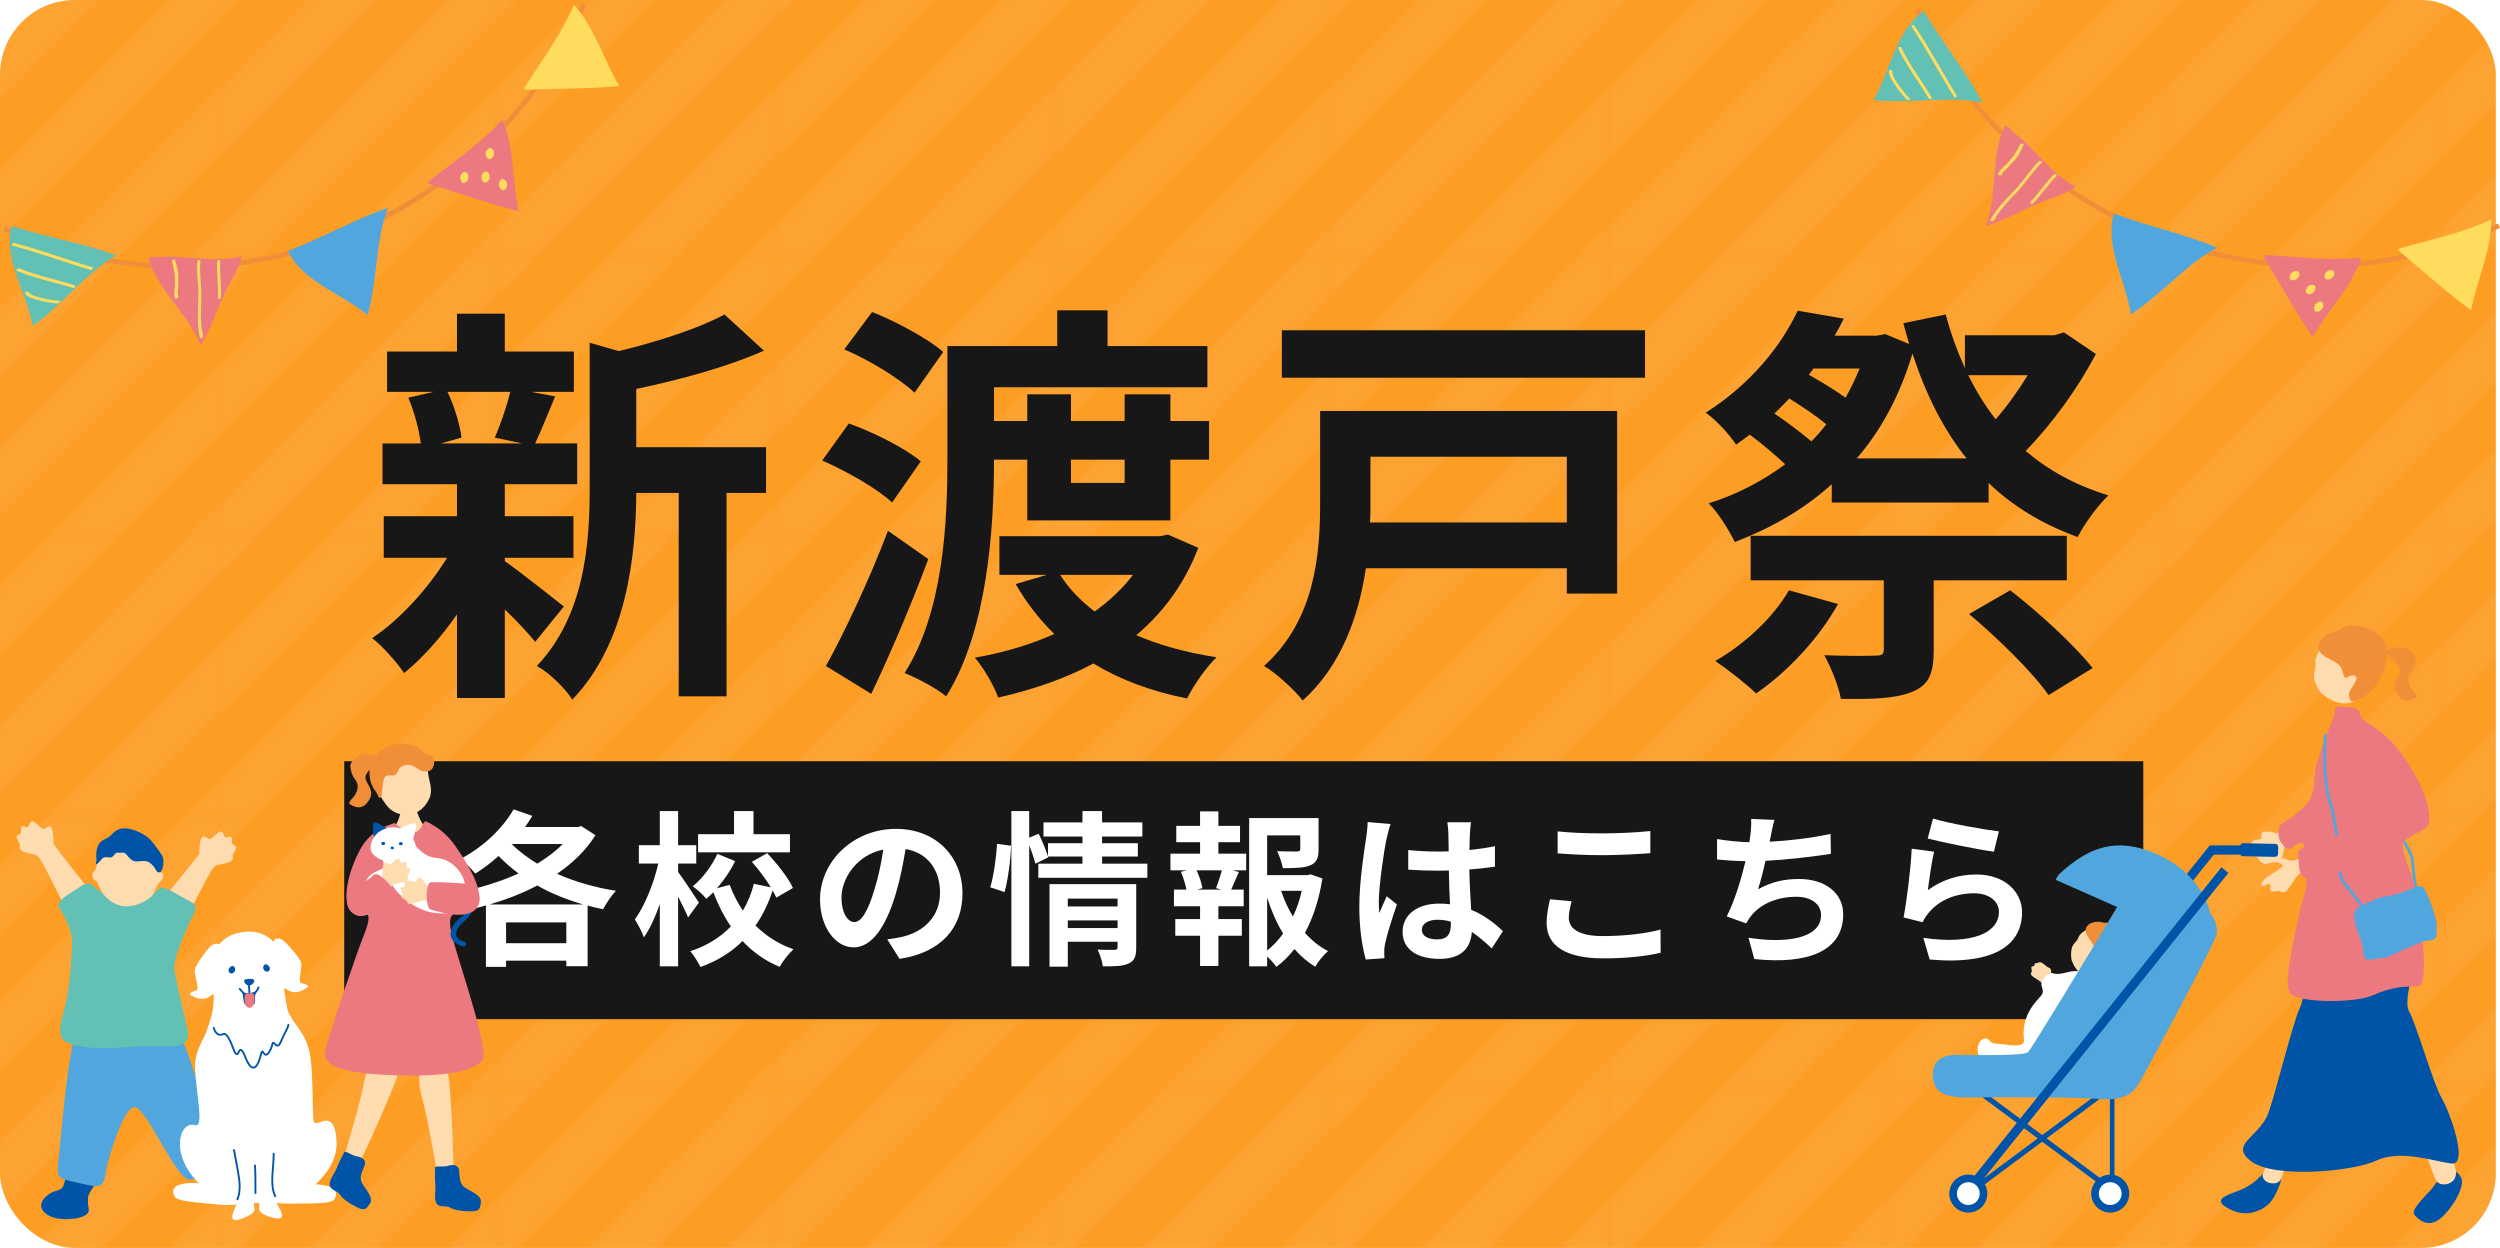 <?xml version="1.0" encoding="UTF-8"?><svg id="b" xmlns="http://www.w3.org/2000/svg" xmlns:xlink="http://www.w3.org/1999/xlink" viewBox="0 0 300.5 150"><defs><style>.e{fill:none;}.f{fill:#ffdbb0;}.g{fill:#fedc5e;}.h{fill:#ed7980;}.i{fill:#51a7dd;}.j{fill:#62c0b4;}.k{fill:#fff;}.l{fill:#f18e38;}.m{fill:#fd9d24;}.n{fill:#181718;}.o{fill:url(#d);opacity:.06;}.p{fill:#0054a7;}</style><pattern id="d" x="0" y="0" width="62.854" height="62.854" patternTransform="translate(-1776.353 -1237.612) scale(.53)" patternUnits="userSpaceOnUse" viewBox="0 0 62.854 62.854"><rect class="e" x="0" y="0" width="62.854" height="62.854"/><polygon class="k" points="-31.424 39.284 -39.283 31.425 31.428 -39.284 39.283 -31.429 -31.424 39.284"/><polygon class="e" points="-23.568 47.135 -31.424 39.284 39.283 -31.429 47.142 -23.571 -23.568 47.135"/><polygon class="k" points="-15.713 54.994 -23.568 47.135 47.142 -23.571 54.997 -15.714 -15.713 54.994"/><polygon class="e" points="-7.854 62.854 -15.713 54.994 54.997 -15.714 62.853 -7.859 -7.854 62.854"/><polygon class="k" points=".002 70.705 -7.854 62.854 62.853 -7.859 70.712 -.002 .002 70.705"/><polygon class="e" points="7.857 78.564 .002 70.705 70.712 -.002 78.567 7.856 7.857 78.564"/><polygon class="k" points="15.716 86.42 7.857 78.564 78.567 7.856 86.422 15.709 15.716 86.42"/><polygon class="e" points="23.571 94.275 15.716 86.42 86.422 15.709 94.282 23.568 23.571 94.275"/><polygon class="k" points="31.427 102.134 23.571 94.275 94.282 23.568 102.137 31.426 31.427 102.134"/></pattern></defs><g id="c"><rect class="m" width="300" height="150" rx="9" ry="9"/><rect class="o" width="300" height="150" rx="9" ry="9"/><path class="n" d="M60.679,67.451c1.8,1.25,5.95,4.55,7.101,5.45l-3.45,4.25c-.8-1-2.2-2.5-3.65-3.9v10.651h-5.75v-10.051c-1.95,2.8-4.2,5.3-6.351,7.051-.9-1.3-2.6-3.25-3.851-4.2,3.25-2.15,6.701-5.9,9.001-9.651h-7.601v-5h8.801v-3.85h-8.951v-4.9h4.6c-.2-1.65-.8-3.85-1.5-5.5l3.05-.7h-5.6v-4.85h8.4v-4.55h5.75v4.55h8.301v4.85h-5.15l2.9.55c-.9,2.15-1.7,4.15-2.4,5.65h5.05v4.9h-8.701v3.85h8.251v5h-8.251v.4ZM53.779,47.1c.85,1.7,1.5,4,1.7,5.5l-2.5.7h9.801l-3.301-.7c.65-1.5,1.45-3.8,1.851-5.5h-7.551ZM92.081,59.251h-4.75v24.452h-5.75v-24.452h-5.101c-.05,7.45-1.1,18.001-7.7,24.852-.75-1.3-2.9-3.35-4.25-4.05,5.75-6.1,6.35-14.601,6.35-21.501v-17.351l3.5,1c4.75-1.15,9.65-2.75,12.701-4.4l4.75,4.35c-4.4,1.95-10.101,3.5-15.352,4.6v7h15.602v5.5Z"/><path class="n" d="M107.229,60.401c-1.75-1.65-5.45-3.75-8.4-5.05l3.2-4.45c2.95,1.05,6.75,2.95,8.65,4.55l-3.45,4.95ZM111.579,67.201c-2,5.4-4.5,11.251-6.85,16.201l-5.451-3.35c2.15-3.9,5.201-10.301,7.451-16.251l4.85,3.4ZM109.929,47.2c-1.75-1.65-5.45-3.95-8.451-5.2l3.35-4.5c2.9,1.15,6.701,3.2,8.551,4.8l-3.45,4.9ZM119.48,55.251c0,8.301-.8,20.601-5.751,28.452-1.05-.9-3.55-2.25-5-2.8,4.7-7.401,5.15-18.201,5.15-25.752v-13.551h13.201v-4.3h6.05v4.3h12.001v4.95h-25.651v4.05h4v-3.2h5.25v3.2h6.451v-3.2h5.5v3.2h4.65v4.65h-4.65v7.3h-17.201v-7.3h-4ZM144.031,65.851c-1.65,4.35-4.25,7.801-7.451,10.501,2.8,1.2,6.051,2.1,9.65,2.65-1.25,1.2-2.8,3.45-3.55,4.95-4.3-.85-8.051-2.25-11.251-4.2-3.45,1.85-7.3,3.15-11.45,4.1-.5-1.45-1.8-3.65-2.801-4.8,3.45-.6,6.65-1.55,9.551-2.85-1.8-1.75-3.35-3.75-4.65-6l3.75-1.1h-5.701v-4.65h19.302l.95-.2,3.65,1.6ZM127.43,69.102c1.05,1.65,2.45,3.1,4.15,4.4,1.8-1.3,3.35-2.75,4.6-4.4h-8.75ZM128.73,55.251v2.8h6.451v-2.8h-6.451Z"/><path class="n" d="M194.381,71.352h-6.05v-3.05h-24.151c-.85,5.7-2.95,11.751-7.601,15.901-.9-1.2-3.3-3.4-4.65-4.15,6.2-5.55,6.75-13.551,6.75-19.651v-11.001h35.702v21.951ZM197.731,39.7v5.7h-43.652v-5.7h43.652ZM164.729,54.901v5.55c0,.75,0,1.55-.05,2.35h23.651v-7.9h-23.602Z"/><path class="n" d="M251.931,42.55c-2.1,4-5.25,8.401-8.45,11.651,2.75,2.35,6.05,4.15,9.95,5.35-1.25,1.15-2.9,3.45-3.7,5-4.25-1.55-7.8-3.7-10.7-6.5v2.35h-18.852v-2.2c-3.35,3.05-7.351,5.3-11.65,6.95-.7-1.4-2-3.55-3.15-4.65,3.35-1.05,6.45-2.65,9.2-4.7-1.2-1.1-2.75-2.45-4.25-3.55-.55.4-1.1.8-1.65,1.2-.8-1.25-2.5-3.05-3.65-3.85,5.451-3.45,9.101-8.1,11.051-12.251l5.55.95c-.35.7-.7,1.35-1.1,2.05h5.05l1-.2,2.9,1.2c-.25-.8-.45-1.65-.7-2.5l5.101-1.05c.6,2.3,1.4,4.45,2.3,6.45v-3.95h10.751l1.15-.35,3.85,2.6ZM220.929,72.602c-2.35,4.25-6.25,8.301-9.851,10.751-1.1-1.1-3.5-2.95-4.9-3.9,3.551-2.05,6.951-5.2,8.851-8.5l5.9,1.65ZM232.43,69.752v8.451c0,2.8-.6,4.2-2.7,5-2.05.8-4.8.85-8.451.8-.3-1.6-1.2-3.8-2-5.25,2.45.1,5.35.1,6.1.05.851,0,1.05-.15,1.05-.75v-8.301h-16.001v-5.35h38.002v5.35h-16.001ZM213.279,49.7c1.55,1.05,3.2,2.3,4.45,3.35.65-.65,1.25-1.35,1.8-2.05-1.15-.95-2.85-2.1-4.45-3.1-.6.6-1.15,1.2-1.8,1.8ZM217.979,44.3l-.55.75c1.5.85,3.15,1.85,4.4,2.75.65-1.1,1.2-2.3,1.7-3.5h-5.551ZM236.38,55.101c-2.8-3.5-4.9-7.7-6.5-12.601-1.5,5-3.75,9.201-6.701,12.601h13.201ZM236.58,45.1c.95,1.9,2.05,3.7,3.3,5.3,1.4-1.6,2.75-3.5,3.851-5.3h-7.15ZM241.63,70.952c3.4,2.65,7.751,6.6,9.901,9.351l-5.3,3.25c-1.85-2.7-6.101-6.85-9.551-9.751l4.95-2.85Z"/><rect class="n" x="41.376" y="91.5" width="216.248" height="31"/><path class="k" d="M71.572,100.392c-1.14,1.82-2.74,3.361-4.621,4.641,2.121.94,4.541,1.64,7.082,2.04-.521.54-1.201,1.56-1.541,2.22-.64-.12-1.241-.28-1.861-.44v7.281h-2.561v-.66h-7.241v.74h-2.42v-7.382c-.76.22-1.521.42-2.281.58-.24-.64-.74-1.6-1.16-2.14,2.48-.46,5.061-1.24,7.361-2.281-.86-.64-1.66-1.34-2.4-2.1-.9.82-1.86,1.52-2.8,2.12-.38-.48-1.26-1.38-1.76-1.78,2.54-1.32,4.981-3.521,6.361-5.941l2.26.78c-.28.44-.56.9-.88,1.34h6.342l.4-.12,1.72,1.1ZM70.091,108.714c-1.98-.58-3.841-1.32-5.521-2.281-1.78.96-3.741,1.7-5.721,2.281h11.242ZM68.071,113.375v-2.501h-7.241v2.501h7.241ZM61.51,101.452c.84.86,1.9,1.64,3.061,2.361,1.18-.72,2.22-1.48,3.061-2.361h-6.122Z"/><path class="k" d="M82.709,110.274c-.26-.64-.74-1.6-1.2-2.501v8.382h-2.2v-7.482c-.54,1.56-1.2,3.001-1.921,4.001-.2-.66-.72-1.58-1.08-2.16,1.181-1.6,2.28-4.341,2.821-6.721h-2.34v-2.201h2.521v-4.101h2.2v4.101h2.181v2.201h-2.181v1.02c.56.74,2.141,3.121,2.5,3.681l-1.3,1.78ZM93.312,107.894c-.12-.26-.26-.56-.44-.86-.5,1.54-1.18,2.961-2.061,4.221,1.261,1.24,2.781,2.24,4.562,2.841-.54.5-1.301,1.46-1.661,2.12-1.74-.72-3.221-1.78-4.461-3.101-1.32,1.32-3,2.38-5.061,3.121-.24-.54-.82-1.44-1.22-1.9,2.041-.66,3.641-1.7,4.881-2.981-.84-1.22-1.541-2.601-2.1-4.101-.28.28-.58.54-.86.78-.34-.46-1.101-1.12-1.62-1.5,1.2-.96,2.32-2.5,2.96-3.901l2.14.88c-.58,1.16-1.36,2.321-2.2,3.261l1.54-.42c.4,1.1.94,2.14,1.581,3.101.6-1,1.041-2.08,1.32-3.221l2.041.42c-.62-1.02-1.48-2.161-2.28-3.061l1.84-1.04c1.2,1.26,2.541,2.961,3.101,4.181l-2,1.16ZM94.952,102.453h-11.042v-2.18h4.321v-2.781h2.34v2.781h4.381v2.18Z"/><path class="k" d="M106.65,112.915c.76-.1,1.32-.2,1.84-.32,2.541-.6,4.501-2.42,4.501-5.301,0-2.741-1.48-4.781-4.141-5.241-.28,1.68-.62,3.521-1.181,5.381-1.18,4.001-2.9,6.441-5.061,6.441-2.18,0-4.041-2.42-4.041-5.761,0-4.561,3.98-8.482,9.122-8.482,4.901,0,8.001,3.421,8.001,7.742,0,4.161-2.561,7.121-7.562,7.882l-1.48-2.341ZM105.11,106.914c.46-1.46.82-3.161,1.061-4.801-3.281.68-5.021,3.561-5.021,5.741,0,2.0.8,2.981,1.541,2.981.82,0,1.621-1.24,2.42-3.921Z"/><path class="k" d="M119.028,106.654c.42-1.36.72-3.601.82-5.221l1.681.22c-.04,1.66-.36,4.041-.78,5.581l-1.72-.58ZM137.912,103.813v1.7h-13.103v-1.7h5.301v-.86h-4.141l.04.1-1.56.76c-.141-.58-.42-1.42-.74-2.201v14.543h-2.141v-18.664h2.141v3.201l1.14-.48c.42.86.88,1.98,1.12,2.721v-1.58h4.141v-.8h-4.681v-1.7h4.681v-1.36h2.36v1.36h4.841v1.7h-4.841v.8h4.301v1.6h-4.301v.86h5.441ZM136.572,113.895c0,1.04-.2,1.6-.92,1.92-.7.34-1.7.34-3.081.34-.08-.58-.359-1.44-.64-2.02.82.06,1.76.04,2.021.04.28,0,.38-.08.38-.32v-.66h-5.981v3.001h-2.2v-9.922h10.422v7.622ZM128.35,108.014v.94h5.981v-.94h-5.981ZM134.331,111.555v-.92h-5.981v.92h5.981Z"/><path class="k" d="M146.449,102.613h3.341v2h-1.66l.78.2c-.34.74-.64,1.52-.92,2.12h1.5v2h-3.041v1.54h2.82v2h-2.82v3.641h-2.2v-3.641h-2.981v-2h2.981v-1.54h-3.141v-2h1.5c-.12-.64-.38-1.48-.66-2.141l.72-.18h-1.98v-2h3.561v-1.38h-2.861v-1.96h2.861v-1.74h2.2v1.74h2.601v1.96h-2.601v1.38ZM146.169,106.754c.22-.6.521-1.46.7-2.141h-3.041c.34.72.62,1.58.7,2.141l-.64.18h2.921l-.641-.18ZM158.952,105.593c-.38,2.421-1.081,4.661-2.101,6.542.82.9,1.74,1.66,2.78,2.18-.52.44-1.2,1.28-1.54,1.88-.94-.56-1.761-1.28-2.501-2.12-.64.82-1.36,1.54-2.18,2.141-.26-.4-.68-.86-1.1-1.24v1.18h-2.161v-17.824h8.342v3.761c0,1.02-.22,1.6-1,1.92-.76.32-1.84.34-3.3.34-.1-.64-.4-1.46-.68-2.04.98.04,2.08.04,2.38.04.3-.02.4-.08.4-.3v-1.64h-3.98v4.781h4.821l.399-.1,1.421.5ZM152.311,114.255c.72-.58,1.36-1.26,1.92-2.04-.78-1.28-1.42-2.741-1.92-4.321v6.361ZM153.991,107.074c.36,1.1.84,2.141,1.42,3.101.46-.96.82-2.021,1.061-3.101h-2.481Z"/><path class="k" d="M167.149,99.052c-.16.4-.4,1.4-.48,1.76-.3,1.32-.94,5.681-.94,7.662,0,.4.02.88.08,1.28.26-.7.58-1.36.88-2.02l1.22.98c-.56,1.62-1.2,3.641-1.42,4.721-.06.28-.12.7-.1.92,0,.2,0,.54.02.82l-2.241.16c-.399-1.38-.78-3.641-.78-6.321,0-3.001.58-6.741.82-8.262.08-.56.181-1.32.181-1.94l2.76.24ZM179.312,113.995c-.82-.78-1.62-1.44-2.4-1.98-.12,1.88-1.2,3.241-3.881,3.241-2.721,0-4.441-1.16-4.441-3.241,0-2.02,1.7-3.401,4.401-3.401.46,0,.9.02,1.3.08-.06-1.22-.12-2.661-.14-4.061-.48.02-.96.02-1.42.02-1.161,0-2.281-.04-3.461-.12v-2.36c1.14.12,2.28.18,3.461.18.46,0,.94,0,1.4-.02-.02-.98-.02-1.78-.04-2.2,0-.3-.06-.9-.12-1.3h2.84c-.06.38-.1.86-.12,1.28-.02.44-.06,1.18-.06,2.061,1.08-.12,2.121-.26,3.061-.46v2.461c-.96.14-2,.26-3.08.34.04,1.92.14,3.501.22,4.841,1.66.68,2.9,1.7,3.821,2.561l-1.34,2.08ZM174.391,110.774c-.521-.14-1.061-.22-1.601-.22-1.12,0-1.88.46-1.88,1.2,0,.8.8,1.16,1.84,1.16,1.221,0,1.641-.64,1.641-1.8v-.34Z"/><path class="k" d="M188.909,108.334c-.18.72-.34,1.34-.34,2,0,1.26,1.2,2.181,4.061,2.181,2.681,0,5.201-.3,6.961-.78l.02,2.781c-1.721.42-4.101.68-6.882.68-4.541,0-6.821-1.52-6.821-4.241,0-1.16.24-2.12.4-2.861l2.601.24ZM187.229,99.932c1.48.16,3.321.24,5.401.24,1.96,0,4.221-.12,5.741-.28v2.661c-1.38.1-3.841.24-5.722.24-2.08,0-3.801-.1-5.421-.22v-2.641Z"/><path class="k" d="M220.072,102.633c-2.061.32-5.201.7-7.862.84-.26,1.2-.58,2.46-.9,3.421,1.6-.88,3.101-1.24,4.921-1.24,3.201,0,5.321,1.72,5.321,4.241,0,4.461-4.281,6.061-10.683,5.381l-.7-2.561c4.341.7,8.722.18,8.722-2.741,0-1.18-1.04-2.181-2.96-2.181-2.28,0-4.301.82-5.481,2.341-.22.26-.36.52-.561.86l-2.34-.84c.94-1.82,1.74-4.461,2.26-6.641-1.26-.02-2.42-.1-3.421-.2v-2.46c1.18.2,2.681.36,3.881.38.04-.3.1-.56.12-.8.1-.86.12-1.34.1-2l2.801.12c-.221.7-.32,1.36-.46,2.021l-.12.6c2.26-.12,4.941-.42,7.322-.94l.04,2.401Z"/><path class="k" d="M231.729,106.994c1.8-1.3,3.761-1.88,5.821-1.88,3.481,0,5.501,2.141,5.501,4.541,0,3.621-2.861,6.401-11.103,5.681l-.76-2.601c5.941.84,9.082-.62,9.082-3.141,0-1.28-1.22-2.22-2.96-2.22-2.24,0-4.221.82-5.461,2.32-.36.44-.581.76-.74,1.16l-2.3-.58c.38-1.94.86-5.801.98-8.262l2.681.36c-.26,1.1-.6,3.481-.74,4.621ZM232.349,98.392c1.88.58,6.181,1.34,7.921,1.54l-.6,2.44c-2.001-.26-6.422-1.18-7.962-1.58l.64-2.401Z"/><path class="f" d="M19.427,108.335c.31-.591,4.529-5.468,4.528-5.766-0-.298.023-1.422.238-1.797.375-.655.756.22,1.066.078.31-.142.823-.749,1.175-.879.352-.13.404.346.58.629.176.283.661-.285.822.037.11.221-.104.769.244.918.348.149.383.271.216.623-.168.352-.385.47-.32.795.065.325-.023.383-.263.57-.241.188-1.052.311-1.736.469s-3.234,6.254-4.694,7.928c-.479.549-2.497-2.384-1.856-3.605Z"/><path class="f" d="M10.867,107.209c-.301-.595-4.444-5.537-4.439-5.835.005-.298-.001-1.422-.21-1.8-.365-.661-.759.208-1.067.062-.307-.147-.812-.761-1.161-.897-.35-.136-.41.34-.59.62-.181.28-.657-.295-.823.025-.113.219.093.771-.258.914-.351.143-.388.265-.225.62.162.355.378.476.307.8-.07.324.017.383.254.574.238.191,1.047.327,1.729.495.682.168,3.137,6.303,4.571,7.999.47.556,2.534-2.345,1.911-3.576Z"/><path class="p" d="M27.29,140.013c.77.228.918-.251,2.175.187,1.659.578,1.095,2.145-.226,3.035-.925.623-3.505,1.625-3.793.313-.121-.55-.32-.946-.497-1.274-.54-.726-2.051-2.057-1.959-2.48.145-.665,2.642-2.293,3.016-1.708.165.258.773,1.775,1.285,1.927Z"/><path class="p" d="M7.44,142.809c-.619.517-.961.149-1.944,1.052-1.296,1.192-.103,2.363,1.505,2.621,1.126.181,3.954.028,3.662-1.262-.122-.541-.106-.976-.081-1.341.193-.868,1.152-1.613.886-1.954-.418-.535-2.793-1.287-3.264-1.21-.308.051-.354,1.751-.765,2.094Z"/><path class="i" d="M9.327,123.854c.788-.512,3.347-.614,5.084-.673,1.818-.062,3.179.176,5.6.346,1.473.103,2.09,1.432,3.179,4.979.849,2.765,3.084,5.955,3.976,8.082.802,1.912,1.016,2.481-1.037,3.525-1.201.611-1.779,1.669-3.345,1.69-1.607.022-5.158-8.646-6.596-8.733-1.364-.082-3.283,6.563-3.447,7.646-.311,2.046-.514,2.112-3.042,1.534-3.198-.732-2.904-.425-2.545-3.999.307-3.046,1.198-13.367,2.172-14.398Z"/><path class="j" d="M20.938,116.266c.107-1.651,1.795-5.362,2.256-6.216.802-1.487-.089-1.515-1.496-2.333-.81-.471-2.178-1.292-2.517-.928-.56.601-1.271,1.151-2.031,1.499-.264.121-1.719.34-3.028-.074-.563-.178-2.037-1-2.564-1.383-.301-.218-.682-1.165-1.967-.217-1.015.749-3.061,1.637-2.443,2.555.427.634,1.676,2.883,1.531,4.353-.112,1.139-.102,4.899-1.073,8.245-.987,3.398.159,3.539,1.56,3.873,1.965.469,3.843.42,7.646.135,3.008-.225,6.411.846,5.695-2.152-.437-1.83-1.599-6.922-1.571-7.356Z"/><path class="f" d="M12.401,107.456c.901,1.129,2.14,1.595,3.119,1.481.979-.114,1.86-.516,2.638-1.136.371-.38.483-.882.672-1.282.12-.253.384-.468.51-.627.112-.142.259-.324.265-.52.023-.788-.377-.371-.42-.544-.211-.853-.014-.794-.869-2.468-.259-.508-2.179-1.879-3.536-1.674-1.072.162-3.018,1.439-3.216,3.568-.044.47-.445.461-.454.918-.015.743.487.588.614.941.136.378.439,1.043.678,1.343Z"/><path class="p" d="M11.596,103.393c-.217.903.112.438.708-.203.299-.322.814-.032,1.105-.154.37-.156.382-.643.883-.54.29.06.591-.205.964.285.718.943,1.064.769,1.74.722.677-.047.959.091,1.35.5.392.409.486,1.076.94.798.342-.21.49-1.516.214-1.956-.363-.578-.687-.977-1.005-1.403s-.927-1.134-2.227-1.61c-2.231-.817-2.655.458-3.23.81s-1.649.449-1.444,2.751Z"/><path class="k" d="M23.993,142.325c1.904,1.863,5.015,2.531,7.495,2.205,2.568-.337,5.423-1.137,6.345-2.066,1.113-1.121,2.959-2.883,2.575-5.886-.469-3.67-2.621-.554-2.741-1.972-.094-1.105-.061-4.589-.248-6.585-.167-1.78-.288-3.063-2.642-5.882-1.452-1.74-2.735-4.716-5.211-4.608-2.945.129-2.464,2.535-3.915,5.162-.784,1.418-2.308,3.48-2.21,5.71.133,3.038,1.139,7.197-.007,6.844-1.83-.565-3.155,3.445.558,7.079Z"/><path class="k" d="M26.107,113.43c-.326-.039-.611.117-.903.417-.392.403-1.712,2.136-1.799,2.755-.073.522.62,2.299.222,2.432-1.022.341-.941.464-.449.712,1.332.671,1.96.111,2.411-.24,1.38-1.074,1.565-5.951.518-6.074Z"/><path class="k" d="M33.232,112.81c.322-.067.619.063.936.336.426.367,1.892,1.977,2.033,2.587.119.514-.416,2.344-.008,2.442,1.048.25.978.38.51.67-1.268.785-1.943.282-2.423-.028-1.469-.949-2.08-5.791-1.048-6.006Z"/><path class="k" d="M29.601,111.994c-1.685.149-2.412.654-3.092,1.319-.176.172-1.134,1.318-1.216,2.962-.066,1.334.414,2.958.395,3.744-.024.987-.043,1.679-.996,4.3-.33.908,3.927,2.397,5.495,1.865,1.287.055,4.584-.334,5.038-.836.454-.502.205-2.691-.458-3.44-.344-.389-.723-3.948-.716-4.063.116-2.135.167-2.678-.921-4.342-.434-.664-1.755-1.666-3.529-1.509ZM31.968,118.383l-.012-.043.09-.025c-.026.023-.053.045-.078.068Z"/><path class="k" d="M20.992,143.832c-1.19-2.302,4.098-1.76,6.439-.865,2.581.987,2.642-.365,3.669.478,1.072.879-2.547,1.589-4.747,1.351-2.112-.228-5.03-.325-5.36-.964Z"/><path class="k" d="M40.172,144.175c1.385-2.191-3.931-2.108-6.34-1.419-2.657.76-2.6-.592-3.696.158-1.144.783,2.4,1.804,4.612,1.757,2.124-.045,5.039.112,5.424-.497Z"/><path class="p" d="M29.868,118.452c.385.022.556-.249.638-.355.144-.186-.021-.429-.23-.432-.288-.003-.829-.03-.917.162-.086.189.209.608.509.624Z"/><path class="p" d="M28,116.962c-.342.171-.565-.153-.524-.394.039-.226.398-.606.628-.405.296.258.147.674-.104.799Z"/><path class="p" d="M31.941,116.762c.355.141.55-.202.488-.438-.058-.222-.449-.569-.661-.349-.273.283-.087.684.174.787Z"/><path class="k" d="M30.531,141.639c-.241-1.139-.503-5.35-1.044-7.249-.603-2.116,1.759-3.627,2.741-3.045.645.382.774,1.419.702,3.759-.033,1.078.084,4.506-.171,6.046-.218,1.312.005,1.629.36,3.087.181.744,1.366,2.06.412,2.227-.371.065-2.479-.451-2.375-1.179.112-.788-.502-3.064-.625-3.645Z"/><path class="k" d="M30.881,141.586c.14-1.155.033-5.373.406-7.313.415-2.16-2.07-3.46-2.997-2.793-.609.437-.646,1.482-.37,3.806.127,1.071.311,4.496.7,6.007.332,1.288.138,1.623-.088,3.106-.115.757-1.181,2.171-.216,2.255.375.032,2.43-.666,2.263-1.382-.18-.775.231-3.096.303-3.686Z"/><path class="p" d="M29.986,119.5c-.06,0-.11-.046-.113-.107-.014-.311-.029-.66-.066-1.068-.006-.062.04-.117.102-.123.07-.004.117.04.122.102.038.414.053.766.066,1.076.003.062-.046.116-.108.119h-.005Z"/><path class="p" d="M29.762,119.628c-.232,0-.46-.059-.631-.244-.136-.147-.182-.198-.242-.265l-.162-.179c-.042-.046-.038-.117.007-.159.046-.042.118-.039.16.008l.163.18c.06.067.105.117.24.263.258.279.729.166,1.151.038.175-.053.315-.129.518-.624.023-.058.091-.085.147-.062.058.024.085.089.062.147-.217.532-.4.675-.661.754-.192.058-.474.143-.751.143Z"/><path class="p" d="M29.52,119.4c-.128-.043-.447-.195-.366.064.111.351.055,1.25.437,1.339.485.113.751.095.98-.146.229-.241-.054-.904.189-1.24.254-.351-.685.169-1.241-.018Z"/><path class="h" d="M29.7,119.417c-.501-.032-.345,1.486.038,1.65s.533.054.707-.263.167-.587.121-1.141c-.036-.437-.626-.231-.866-.246Z"/><path class="p" d="M30.474,128.442c-.028.001-.057-0-.086-.004-.358-.052-.708-.527-1.039-1.412-.263-.702-.416-.712-.423-.712-.026.004-.067.035-.121.17-.09.226-.209.339-.344.336-.184-.004-.337-.207-.496-.659-.355-1.005-.718-1.666-.972-1.768-.039-.016-.072-.016-.104.001-.238.121-.475.137-.687.045-.279-.121-.488-.414-.621-.871-.017-.06.017-.122.077-.14.059-.017.122.017.14.077.112.384.283.636.494.727.186.08.372.023.495-.04.09-.046.19-.049.29-.009.414.166.827,1.126,1.101,1.902.174.492.287.508.288.508h0c.011-0.0.066-.035.129-.194.083-.209.192-.314.333-.312.216.002.41.267.631.858.287.768.601,1.23.86,1.268.111.016.224-.053.338-.204.235-.313.365-.796.459-1.149.1-.373.15-.561.298-.582.075-.01.146.033.204.13.13.215.214.258.262.257.053-.002.177-.06.38-.442.155-.291.214-.528.253-.684.039-.155.064-.258.161-.298.079-.033.154.004.204.034.061.037.117.094.171.148.075.076.155.16.221.149.041-.008.153-.07.319-.474.198-.484.375-.823.516-1.095.168-.324.29-.558.353-.846.013-.061.072-.099.134-.086.061.013.099.073.086.134-.069.318-.196.563-.373.903-.14.268-.313.603-.508,1.077-.159.387-.308.575-.484.61-.178.036-.316-.101-.425-.212-.045-.045-.087-.089-.124-.112-.01.032-.022.08-.033.123-.042.167-.105.42-.272.735-.203.383-.385.546-.573.562-.198.005-.34-.172-.444-.338-.034.087-.075.237-.109.365-.099.371-.236.879-.497,1.226-.143.189-.298.289-.464.296Z"/><path class="p" d="M28.529,144.277c-.017 0-.034-.003-.051-.011-.056-.027-.08-.094-.053-.15.192-.401.28-.955.269-1.695-.01-.662-.308-2.221-.57-3.596l-.109-.574c-.012-.061.029-.12.09-.132.062-.011.12.029.132.09l.109.574c.264,1.384.563,2.953.574,3.635.012.776-.083,1.363-.291,1.796-.019.04-.058.063-.1.064Z"/><path class="p" d="M33.082,143.898c-.042.001-.083-.022-.103-.062-.491-.981-.382-2.313-.277-3.601.046-.559.089-1.087.081-1.567-.001-.062.049-.114.111-.115s.114.049.115.111c.008.491-.036,1.024-.082,1.588-.103,1.257-.21,2.557.254,3.482.028.056.005.123-.05.151-.016.008-.032.012-.049.012Z"/><path class="p" d="M30.709,143.526c-.062.001-.114-.049-.115-.111-.004-.227-.004-.525-.004-.858-.001-.794-.001-1.783-.048-2.465-.004-.062.043-.116.105-.12.077-.005.116.043.12.105.047.689.048,1.682.049,2.48 0.0.331 0.0.628.004.854.001.062-.049.114-.111.115Z"/><path class="f" d="M47.699,129.48c-.289,1.009-2.865,7.038-4.435,10.172-.354.707-2.191.294-1.972-.434.501-1.669,1.875-6.159,2.444-9.003.368-1.838,1.056-3.354,2.413-3.552,1.373-.2,2.389-.113,1.551,2.816Z"/><path class="p" d="M41.352,138.544c.081-.35.895.325,1.398.412.405.07,1.387.28,1.067,1.145-.32.865-.707,1.432-.24,2.212.467.78,1.354,1.685.888,2.362-.466.676-.605.917-1.617.409-1.011-.508-1.666-1.022-1.935-1.423-.269-.401-.466-.416-.797-.608-.639-.371-.586-.857-.262-1.484s.546-.899.774-1.524c.228-.625.68-1.31.725-1.502Z"/><path class="f" d="M49.971,95.818c-.122,0-1.337-.042-1.488-.056-.061.25-.213,1.343-.289,1.676-.157.685-.38,1.923-1.544,2.657.582,1.544,4.96.405,4.605-.43-.835-1.012-1.149-2.086-1.24-2.53s-.044-1.15-.044-1.316Z"/><path class="l" d="M45.98,91.166c-.402-.128-1.126-.482-1.549-.512s-.885-.063-1.288.173c-.626.366-.874.639-1.001,1.048-.112.363.144,1.369.575,1.85.487.694.23,1.263.057,1.648-.245.545-1.061,1.059-.713,1.287,1.02.667,1.627.371,2.073-.169,1.434-1.74-.846-2.468-.013-3.581.832-1.113,1.041-1.043,1.86-1.743Z"/><path class="f" d="M51.596,95.991c-.499,1.12-1.412,1.766-2.272,1.904-.805.129-1.771.001-2.583-.781-.055-.053-.617-.733-.808-1.079-1.218-2.204-1.323-5.848,2.061-6.391,2.606-.418,3.235,1.585,3.518,3.635.104.752.551,1.669.084,2.712Z"/><path class="l" d="M45.97,90.123c.591-.499,1.943-.873,3.07-.649,1.127.223,1.507.455,1.802.898.294.443.771.226,1.126.561s.259,1.226-.099,1.567-1.144.301-1.676-.095c-.618-.461-1.092-.572-1.678-.378-.586.195-.581.599-.864.966-.283.366-.579.143-1.176.238-.596.094-.46,2.437-.704,2.634-.259.21-.342-.412-.668-.815-.814-1.005-.769-2.429-.59-3.123s1.05-1.592,1.456-1.802Z"/><path class="f" d="M53.931,129.471c.191,1.032.571,7.577.561,11.083-.002.791-1.83,1.239-1.959.49-.295-1.717-1.066-6.349-1.824-9.148-.489-1.809-.549-3.474.578-4.255,1.14-.79,2.088-1.166,2.643,1.83Z"/><path class="p" d="M52.288,140.413c-.083-.349.946-.108,1.435-.254.393-.118,1.366-.367,1.465.55.099.917.005,1.597.771,2.088.765.49,1.963.906,1.847,1.719-.116.813-.133,1.091-1.265,1.087-1.132-.004-1.946-.173-2.366-.412s-.603-.164-.985-.189c-.737-.048-.907-.507-.896-1.211.011-.705.088-1.048.014-1.709-.074-.661.025-1.476-.02-1.667Z"/><path class="h" d="M54.493,113.083c-1.386-5.013,1.214-2.495,2.539-3.675,1.912-1.703-1.302-6.25-2.286-7.701-1.113-1.64-2.521-2.492-3.509-2.964-.415-.198-.514,1.235-1.41,1.266-1.698.059-2.127-1.201-2.518-1.054-.937.351-2.771.908-3.988,3.105-1.474,2.659-2.271,6.274-1.165,7.379,1.048,1.048,3.296-1.175,1.434,3.346-.526,1.276-4.447,12.544-4.541,13.862-.119,1.673,2.898,2.51,9.59,2.629,4.053.072,7.947-.299,9.321-1.763.91-1.11-2.407-10.6-3.466-14.43Z"/><path class="p" d="M45.32,100.973c-.276.134-.513-.497-.481-1.639.017-.621.168-.692,1.296.009.478.297.883.588.525.809-.345.214-.743.53-1.341.821Z"/><path class="k" d="M47.856,103.792c-.486.093-.906.224-1.291.382-.447.184-1.894.705-2.327,1.312-.433.607-.534.941.733.484.757-.274,1.614-.342,2.192-.586.606-.256,1.31-.899,1.461-1.012.437-.502-.04-.733-.767-.58Z"/><path class="k" d="M45.631,99.941c-.782.528-1.168,1.479-1.072,2.197.094.697,1.393,1.554,2.813,1.487.977-.046,2.524-1.001,2.599-1.728.074-.723-.79-2.199-1.898-2.341-.523-.099-1.196-.344-2.442.385Z"/><path class="k" d="M47.2,106.49c-1.213-1.795-1.16-3.33-1.185-3.714-.079-1.185,1.865-1.932,3.121-1.659.909.198,1.383,1.857,3.358,2.015,1.91.153,3.323,1.887,3.431,3.439.102,1.461-.072,2.211-1.455,3.001-.661.378-2.274.215-3.042,0-1.541-.431-3.24-1.62-4.228-3.082Z"/><path class="k" d="M48.025,99.96c-.211-.224.322-.638,1.422-.947.598-.168.71-.046.377,1.24-.141.544-.299,1.018-.616.743-.307-.266-.727-.552-1.183-1.036Z"/><path class="p" d="M45.91,101.241c-.152.121-.05.294.07.327.113.031.365-.054.322-.204-.056-.192-.28-.212-.392-.123Z"/><path class="p" d="M48.333,101.268c.152.121.05.294-.07.327-.113.03-.365-.054-.322-.204.056-.192.28-.212.392-.123Z"/><path class="p" d="M47.034,101.781c-.143.084-.078.242.019.284.092.04.315-.001.296-.133-.024-.169-.211-.213-.316-.151Z"/><path class="k" d="M48.771,104.25c-.467.163-.864.354-1.221.567-.416.247-1.77.975-2.11,1.639-.339.664-.39,1.009.796.371.709-.382,1.546-.575,2.082-.901.562-.342,1.164-1.081,1.297-1.215.359-.561-.147-.719-.844-.461Z"/><path class="p" d="M55.713,113.753c-.034-.001-.068-.006-.102-.015-1-.292-1.324-.802-1.419-1.179-.21-.833.47-1.721,1.178-2.274.511-.4.761-.796.743-1.179-.022-.473-.458-.864-.82-1.108-.144-.097-.168-.275-.055-.396.114-.122.323-.142.468-.044.676.457,1.047.985,1.072,1.529.026.554-.295,1.097-.955,1.613-.72.564-1.105,1.248-.98,1.744.086.34.416.596.981.761.174.051.267.211.208.359-.047.119-.179.192-.32.19Z"/><path class="f" d="M45.57,106.013c.312-.393.423-.556.414-.78-.009-.224-.025-1.069.125-1.357.262-.503.574.143.803.027.228-.116.596-.587.856-.696.26-.109.314.248.455.455s.489-.234.619.003c.089.163-.055.581.211.683.266.101.296.192.181.462-.116.27-.275.365-.216.607.059.242-.005.288-.181.436-.175.148-.781.265-1.29.404-.51.139-.606.389-.822.804-.013.026-1.204-.986-1.154-1.048Z"/><path class="h" d="M42.393,107.048c.637-.578,1.762-1.178,2.545-1.893.585-.535,2.648,1.761,2.379,2.257-.781,1.436-2.481,2.471-3.669,2.684-1.444.259-2.78-1.665-1.255-3.047Z"/><path class="f" d="M52.16,107.018c-.475-.162-.657-.238-.77-.432-.114-.194-.557-.913-.839-1.074-.493-.282-.406.431-.661.457-.255.026-.819-.172-1.097-.122-.278.05-.13.378-.137.629-.007.251-.538.067-.519.338.013.185.361.459.192.688-.169.229-.145.322.098.486.243.164.429.158.51.394.082.236.16.239.388.269.228.03.8-.199,1.304-.358.504-.159.72-0,1.126.232.025.014.479-1.481.404-1.506Z"/><path class="h" d="M56.103,106.235c-.618-.07-3.198-.237-4.258-.199-.793.029-.653,3.113-.113,3.277,1.563.476,3.435.879,4.575.483,2.204-.764,1.361-3.386-.204-3.562Z"/><path class="f" d="M274.315,99.705c-.417.309-.697.622-.965.411-.268-.211-.907-.157-1.249-.142-.342.015-.281.335-.265.632.016.296-.166.292-.668.349-.502.057-.625.464-.606.624.019.16.221.278.123.595-.098.316.193.505.35.645.156.14.472.261.467.489-.005.228.425.351.649.516.224.164.413-.127,1.279-.176.866-.049.906-.799,1.031-1.297.125-.498.202-.86.409-.97.048-.025.375-.321.847-.778-.458-.3-.902-.623-1.321-.981-.03.036-.06.069-.081.084Z"/><path class="f" d="M246.447,118.103c-.128-.348-.168-.488-.109-.643.059-.155.253-.536.214-.773-.067-.414-.388-.372-.521-.506-.133-.134-.288-.217-.445-.353-.157-.137-.427-.236-.574-.123-.147.113-.399.015-.431.148-.032.133-.041.294-.251.303s-.158.131-.14.347.076.226-.022.382c-.098.156-.063.203.025.348.089.145.486.367.811.583s.51.37.565.711c.003.021.011.053.024.095.324-.076.659-.129.998-.202-.073-.149-.124-.261-.144-.316Z"/><path class="k" d="M248.053,126.496c.146-1.325.637-1.352.997-2.109.291-.613.87-1.267,1.273-1.707.551-.604,1.062-1.196,1.103-2.369.036-1.046.76-1.11.186-2.487-.455-1.092-.881-.954-2.012-1.098-1.067-.056-1.894.587-2.937.238-.517-.173-1.444.993-1.269,1.53.116.355.301.775-.051,1.193-.472.561-2.442,2.278-2.064,5.323.115.925-1.624.639-2.822.477-.632-.085-.882.059-1.263-.376-.718-.819-1.668.228-1.456,1.368.414,2.603,9.893,3.858,10.316.018Z"/><path class="f" d="M252.706,117.41c-.989.355-1.933.17-2.495-.274-.562-.444-.953-1.029-1.198-1.71-.138-.616-.05-1.319.05-1.573.092-.233.254-.467.45-.659.456-.447.086-.727,1.253-1.436.355-.215,2.161-1.061,3.738.058,1.386.984.272,4.852-1.798,5.594Z"/><path class="l" d="M251.074,111.116c.209-.189.949-.44,1.563-.262.759.22,1.083-.192,1.8.183,1.001.524,1.691,1.397,1.851,1.814.344.897.115,1.368.092,1.892-.042.949-1.098,4.465-4.718,2.867-.437-.193-.73-.192-.306-.98.498-.371,1.237-.689,1.292-.951.055-.263-.284-.425-.538-.425-.638.001-.442-.106-.321-.958.147-1.039-1.933-2.164-.715-3.18Z"/><path class="p" d="M265.606,101.62l-5.101,6.372c.282.22.547.464.796.726l5.144-6.426-.839-.672Z"/><rect class="p" x="265.605" y="101.617" width="7.856" height="1.11"/><path class="p" d="M273.518,101.438c.182.004.327.177.323.384l-.018.808c-.005.207-.157.374-.339.37l-3.91-.087c-.182-.004-.327-.177-.323-.384l.018-.808c.005-.207.157-.374.339-.37l3.91.087Z"/><rect class="p" x="245.152" y="124.697" width=".635" height="24.269" transform="translate(-10.728 252.335) rotate(-53.404)"/><rect class="p" x="245.152" y="124.697" width=".635" height="24.269" transform="translate(281.934 415.487) rotate(-126.592)"/><rect class="p" x="253.606" y="129.659" width=".555" height="14.773"/><path class="i" d="M265.653,109.722c-.615-2.777-2.936-5.506-6.324-7.018-4.989-2.226-8.326-.809-11.755,2.307-.117.107-.451.559-.459.753l7.362,3.262c-3.138,5.278-10.282,17.02-10.692,17.43-.512.512-6.575.342-8.625.342s-2.989,1.025-2.818,2.733c.171,1.708,1.281,2.476,4.697,2.391,3.416-.085,11.528,0,13.834.085s4.782.683,6.234-1.793c1.452-2.476,8.932-16.56,9.327-17.851.096-.314.098-1.614-.781-2.641Z"/><rect class="p" x="251.173" y="99.064" width="1.075" height="50.318" transform="translate(370.591 378.501) rotate(-141.324)"/><path class="p" d="M238.875,143.471c0,1.262-1.023,2.284-2.284,2.284s-2.284-1.023-2.284-2.284c0-1.262,1.023-2.284,2.284-2.284s2.284,1.023,2.284,2.284Z"/><path class="p" d="M255.932,143.471c0,1.262-1.023,2.284-2.284,2.284s-2.284-1.023-2.284-2.284c0-1.262,1.023-2.284,2.284-2.284s2.284,1.023,2.284,2.284Z"/><path class="k" d="M237.965,143.471c0,.759-.615,1.374-1.374,1.374-.759,0-1.374-.615-1.374-1.374,0-.759.615-1.374,1.374-1.374.759,0,1.374.615,1.374,1.374Z"/><path class="k" d="M255.022,143.471c0,.759-.615,1.374-1.374,1.374s-1.374-.615-1.374-1.374c0-.759.615-1.374,1.374-1.374s1.374.615,1.374,1.374Z"/><path class="i" d="M290.655,107.199c-.047,0-.094-.019-.128-.057-.383-.43-.516-1.319-.654-3.026-.092-1.128-.2-1.324-.56-1.974-.145-.262-.325-.587-.559-1.066-.041-.085-.006-.187.079-.229.086-.041.188-.006.229.079.229.471.407.792.55,1.05.377.681.505.91.602,2.112.126,1.56.254,2.473.569,2.827.063.07.056.179-.014.242-.033.029-.073.043-.114.043Z"/><path class="l" d="M286.502,78.313c.403-.126,1.129-.477,1.554-.504.424-.027.887-.058,1.288.18.624.37.872.644.996,1.054.111.364-.151,1.37-.585,1.848-.492.693-.237,1.263-.065,1.649.243.547,1.057,1.065.707,1.292-1.024.663-1.631.363-2.074-.181-1.426-1.749.859-2.466.032-3.584s-1.037-1.05-1.853-1.755Z"/><path class="f" d="M284.332,83.363c-.905.978-2.077,1.324-2.97,1.152-.893-.171-1.676-.601-2.351-1.223-.515-.612-.829-1.456-.865-1.8-.033-.316.013-.675.12-1.005.252-.771-.33-.869.57-2.351.273-.45,1.812-2.461,4.243-2.124,2.137.296,3.147,5.303,1.253,7.351Z"/><path class="l" d="M278.807,77.232c.125-.335.811-1.051,1.606-1.21.983-.196,1.106-.85,2.134-.848,1.433.003,2.722.583,3.146.959.913.808,1.184,1.411,1.212,2.076.028.664-.16,4.46-3.632,5.991-.555.245-.934.212-.919-.924.343-.71.989-1.5.897-1.828s-.569-.312-.854-.163c-.717.374-.559.139-.923-.891-.443-1.256-3.444-1.304-2.668-3.161Z"/><path class="p" d="M294.606,140.54c-.84.077-1.73,1.666-2.324,2.379-.594.714-2.595,2.498-2.068,3.109.527.611,1.759,1.721,3.319.26,1.561-1.462,2.755-3.831,2.296-4.731-.459-.899-1.223-1.017-1.223-1.017Z"/><path class="f" d="M295.015,141.741c.183-.321.243-.823.202-1.014-.172-.793-5.426-17.135-5.707-17.602,0,0-3.437.773-3.188,1.507.248.733,5.893,15.74,6.05,16.188.054.155.335,1.013.642,1.285.314.379,1.446.433,2.001-.364Z"/><path class="p" d="M272.688,140.148c.891.292,1.814,1.088,1.345,2.217-.469,1.129-.878,2.376-2.387,3.066-1.509.689-2.815.459-4.123-.365-1.309-.824-.155-1.333,1.296-1.845,1.45-.511,2.839-1.437,3.869-3.073Z"/><path class="f" d="M280.914,122.697s-3.53-1.848-3.719-1.457-4.726,18.974-5.163,19.792c-.253.474.255,1.361,1.502,1.187.207-.043.437-.184.576-.395.158-.238,6.881-18.464,6.804-19.127Z"/><path class="p" d="M293.48,131.969c-.949-1.582-3.136-9.102-3.875-10.333s.466-4.644.646-6.264c.194-1.744-1.571-4.793-1.873-5.554-5.139-.011-5.388.765-10.527.129-1.878,3.566-.129,8.46-1.421,11.237-.872,1.876-2.726,9.575-3.746,12.529-1.02,2.954-4.873,3.817-2.068,5.892,2.805,2.075,12.174,1.231,15.022-.105,2.848-1.336,6.716.035,8.966.352,2.25.316-.176-6.299-1.125-7.882Z"/><path class="f" d="M276.316,103.224c-.608.218-.853.286-1.123.182-.27-.104-.939-.283-1.345-.384-.406-.101-.639.019-.629.25.01.23.357.249.887.541.531.292.212.336-.024.567-.236.231-1.577.968-1.818,1.24-.24.273-.575.553-.38.81.194.258.629-.25.861-.192.232.058.132.285.145.652.013.367.226.278.603.249.377-.029.395-.129.667.043.271.172.354.113.607-.04.253-.152.647-.842,1.028-1.406.381-.564.651-.884,1.247-.976.037-.006.093-.019.165-.04-.129-.566-.216-1.15-.338-1.743-.262.125-.457.213-.553.248Z"/><path class="h" d="M290.509,107.622c-.409-2.303-1.49-4.271-1.701-5.748-.171-1.195,1.96-1.691,2.779-2.368,1.109-.917-.23-4.558-1.263-6.329-.921-1.579-2.389-3.961-4.45-5.416-1.635-1.154-1.902-1.085-2.232-2.075-.237-.711-1.153-.634-1.894-.732-1.636-.215-.893.634-1.222,1.177-.841,2.085-1.623,4.176-2.135,5.977-.344,1.212.008,3.256-1.062,4.447-.736.819-1.565,1.536-2.963,2.415-.784.493-.533,1.783-.236,2.2.278.389.763,1.325,1.582.583,0,0,.92-.835,1.242-.187.2.402-.762.373-.722.944.077,1.083-.012,2.712.833,2.942.611.167-.399,3.11-.444,3.331-.264,1.276-2.365,9.711-1.374,10.4-.086,1.292,7.534,1.55,10.031.431,3.681-1.65,5.421-.665,5.769-1.292.689-1.55.089-7.165-.538-10.699Z"/><path class="i" d="M280.196,96.25c-.786-2.607-.624-6.354-.517-7.844.007-.094-.064-.176-.158-.183-.097-.006-.176.064-.183.159-.108,1.509-.272,5.306.531,7.967.453,1.503.697,2.93.838,4.148.113-.046.223-.093.327-.142-.145-1.211-.39-2.62-.838-4.105Z"/><path class="i" d="M284.259,109.063c-.16-.16-.396-.487-.67-.865-.378-.522-.848-1.171-1.377-1.75-.47-.515-.684-1.073-.798-1.698-.109.039-.219.077-.329.115.126.654.365,1.256.874,1.814.516.565.98,1.205,1.352,1.72.294.406.527.727.706.906.033.033.077.05.121.05.044,0,.088-.017.121-.05.067-.067.067-.175,0-.242Z"/><path class="i" d="M283.09,110.921c-.105-.924-.387-1.446.598-1.953.986-.508,1.971-1.016,2.838-1.179.867-.163,1.513-.222,2.463-.611.95-.389,1.993-.896,2.334-.489.341.407,1.575,3.477,1.564,4.457s.21,1.847-.828,1.893c-1.038.046-1.446.445-2.778.949-1.332.504-2.146,1.187-3.069,1.176-.922-.01-2.084.726-2.126-.6s-1.002-3.24-.997-3.643Z"/><path class="l" d="M259.87,28.879c-13.287-4.949-23.855-14.786-29.759-27.699l.54-.247c5.838,12.769,16.288,22.496,29.427,27.39,13.138,4.894,27.406,4.374,40.175-1.464l.247.54c-12.913,5.904-27.342,6.429-40.63,1.48Z"/><path class="g" d="M288.36,29.876l-.111.2c2.86,2.372,5.809,5.054,8.779,7.227.665-3.547,2.461-7.249,2.416-10.929-3.547,1.685-7.359,2.439-11.084,3.502Z"/><path class="i" d="M254.397,25.773l-.301-.112c-1.163,4.044,1.454,8.118,2.029,12.121,3.603-2.274,6.541-6.002,10.39-8.012-4.027-1.672-8.033-2.475-12.117-3.996Z"/><path class="h" d="M243.445,17.104c-.114-.114-2.405-2.046-2.405-2.046-1.811,3.431-.877,8.336-2.344,12.108,1.938-.578,3.872-1.614,5.581-2.42,1.709-.806,3.761-1.272,5.24-2.305-2.287-1.131-4.238-3.519-6.072-5.337Z"/><path class="g" d="M240.657,20.843c.042-.025.083-.076.122-.168.138-.133.283-.258.421-.391.344-.33.646-.728.98-1.074.498-.517.748-1.163,1.053-1.8.089-.185-.332-.211-.413-.042-.433.905-.865,1.558-1.565,2.285-.332.344-.842.748-1.084,1.171-.02.035-.033.077-.011.116.007.013.015.026.022.039.044.075.133.094.213.089.034-.001.069-.003.103-.005.171-.01.216-.134.159-.219Z"/><path class="g" d="M239.863,26.136c.72-1.141,1.645-2.078,2.582-3.059,1.06-1.11,1.848-2.45,2.961-3.506.19-.18-.179-.313-.317-.181-.979.928-1.669,2.086-2.573,3.08-1.171,1.284-2.397,2.402-3.258,3.928-.112.197.236.261.348.148.079-.08.158-.16.238-.241.066-.066.06-.126.02-.169Z"/><path class="g" d="M247.17,21.162c.182-.189-.184-.319-.318-.182-.999,1.035-1.788,2.25-2.782,3.287-.181.189.186.32.318.181.994-1.037,1.782-2.252,2.782-3.286Z"/><path class="j" d="M231.415,1.6l-.164-.278c-3.452,2.407-3.989,7.218-6.064,10.689,4.23.504,8.86-.537,13.116.328-2.072-3.836-4.676-6.985-6.887-10.739Z"/><path class="g" d="M229.752,3.184c1.83,2.721,3.343,5.634,5.085,8.41.098.157.51.112.385-.087-1.741-2.777-3.253-5.69-5.085-8.411-.103-.153-.516-.106-.385.088h0Z"/><path class="g" d="M228.159,5.824c1.017,2.114,2.45,3.981,3.657,5.985.092.154.502.105.383-.09-1.206-2.004-2.64-3.871-3.656-5.986-.077-.162-.484-.118-.383.091h0Z"/><path class="g" d="M227.051,8.517c-.029.593.395,1.181.701,1.653.416.64.901,1.273,1.447,1.81.135.133.516.026.331-.157-.44-.433-.818-.928-1.178-1.428-.341-.475-.913-1.189-.882-1.807.01-.201-.409-.265-.418-.07h0Z"/><path class="h" d="M272.234,30.643l-.171.152c1.924,3.178,3.831,6.679,5.925,9.705,1.791-3.133,4.701-6.042,5.865-9.533-3.903.429-7.752-.109-11.619-.324Z"/><path class="g" d="M275.536,33.687c.037.002.076.005.113.007.313.017.606-.248.712-.525.093-.246.021-.565-.288-.583-.038-.002-.075-.004-.113-.006-.312-.018-.606.248-.712.524-.094.246-.021.566.288.583h0Z"/><path class="g" d="M279.728,33.582c.038.002.075.004.113.006.312.018.605-.248.711-.525.094-.246.021-.565-.287-.583-.038-.002-.075-.004-.113-.006-.313-.018-.606.248-.711.524-.094.246-.021.565.287.583h0Z"/><path class="g" d="M278.174,36.919c-.002.037-.004.075-.006.113-.016.283.155.493.459.43.283-.059.598-.352.615-.655.002-.038.003-.076.006-.114.015-.284-.155-.494-.459-.43-.282.059-.598.352-.614.655h0Z"/><path class="g" d="M277.472,35.348c.037.002.075.005.112.006.313.018.606-.247.712-.524.094-.247.02-.566-.288-.583-.038-.002-.075-.004-.112-.006-.314-.018-.607.248-.712.524-.093.246-.021.565.288.583h0Z"/><path class="l" d="M41.075,28.732c-13.219,5.128-27.653,4.796-40.644-.933l.239-.543c12.846,5.666,27.119,5.994,40.191.923,13.071-5.07,23.39-14.938,29.056-27.784l.543.24c-5.73,12.991-16.165,22.969-29.385,28.097Z"/><path class="g" d="M63.031,10.551l.05.223c3.714-.127,7.699-.081,11.363-.431-1.859-3.093-2.976-7.053-5.455-9.773-1.532,3.616-3.88,6.711-5.958,9.981Z"/><path class="i" d="M34.92,30.047l-.3.116c1.818,3.795,6.479,5.102,9.569,7.712,1.182-4.093.902-8.831,2.443-12.891-4.121,1.426-7.649,3.487-11.712,5.063Z"/><path class="h" d="M20.975,30.843c-.161-.009-3.157.068-3.157.068.926,3.768,4.883,6.813,6.291,10.608,1.064-1.72,1.822-3.779,2.563-5.517.742-1.737,1.966-3.449,2.385-5.204-2.46.674-5.505.185-8.084.044Z"/><path class="g" d="M21.375,35.49c.015-.047.011-.112-.021-.207.015-.191.04-.381.055-.571.038-.475-.001-.973.019-1.454.029-.718-.213-1.367-.408-2.045-.056-.198-.389.063-.337.244.277.964.389,1.739.348,2.747-.019.478-.132,1.119-.033,1.596.008.04.026.08.069.093.014.005.028.01.042.014.082.027.162-.018.218-.075.025-.024.05-.048.074-.072.121-.12.073-.244-.027-.27Z"/><path class="g" d="M24.298,39.973c-.22-1.331-.151-2.646-.102-4.001.055-1.534-.247-3.059-.116-4.588.023-.261-.342-.115-.358.075-.115,1.344.138,2.668.123,4.012-.022,1.737-.196,3.388.174,5.1.047.221.349.038.359-.12.006-.112.012-.225.018-.338.006-.094-.039-.134-.097-.14Z"/><path class="g" d="M26.455,31.401c.011-.262-.35-.117-.358.075-.059,1.437.158,2.869.104,4.305-.009.262.352.116.358-.076.054-1.435-.164-2.867-.104-4.304Z"/><path class="j" d="M1.684,27.247l-.307-.099c-.981,4.093,1.814,8.045,2.568,12.018,3.497-2.433,6.265-6.287,10.021-8.468-4.097-1.491-8.136-2.114-12.282-3.451Z"/><path class="g" d="M1.493,29.536c3.176.818,6.242,1.99,9.388,2.908.177.052.456-.255.23-.321-3.146-.919-6.212-2.092-9.388-2.909-.178-.046-.456.263-.23.321h0Z"/><path class="g" d="M2.056,32.567c2.164.905,4.476,1.348,6.709,2.044.171.054.445-.255.226-.322-2.233-.697-4.544-1.139-6.71-2.045-.165-.069-.44.233-.226.323h0Z"/><path class="g" d="M3.017,35.316c.372.462,1.08.621,1.623.77.737.202,1.519.353,2.284.392.189.01.403-.324.143-.337-.617-.031-1.228-.15-1.83-.285-.571-.128-1.472-.282-1.86-.765-.126-.157-.482.073-.359.225h0Z"/><path class="h" d="M51.487,21.837l-.026.227c3.549,1.097,7.3,2.447,10.876,3.318-.743-3.531-.5-7.639-1.949-11.021-2.633,2.914-5.867,5.069-8.9,7.476Z"/><path class="g" d="M55.978,21.919c.029-.023.06-.046.089-.07.245-.195.288-.588.183-.865-.093-.246-.36-.436-.602-.244-.03.024-.059.047-.089.071-.245.194-.288.588-.184.864.094.246.36.437.602.244h0Z"/><path class="g" d="M59.041,19.056c.03-.024.059-.047.088-.071.245-.194.288-.587.183-.865-.093-.247-.359-.437-.602-.245-.03.024-.059.047-.088.071-.246.194-.288.588-.183.864.093.246.36.436.602.245h0Z"/><path class="g" d="M60.097,22.582c.023.029.047.059.07.089.176.223.444.266.629.017.172-.232.213-.66.025-.898-.024-.03-.048-.059-.071-.089-.177-.222-.444-.266-.629-.017-.171.232-.213.661-.024.898h0Z"/><path class="g" d="M58.529,21.875c.029-.023.059-.046.088-.07.246-.194.289-.587.184-.864-.094-.246-.361-.437-.602-.245-.03.023-.059.047-.088.07-.246.195-.289.588-.184.865.093.246.359.437.602.244h0Z"/></g></svg>